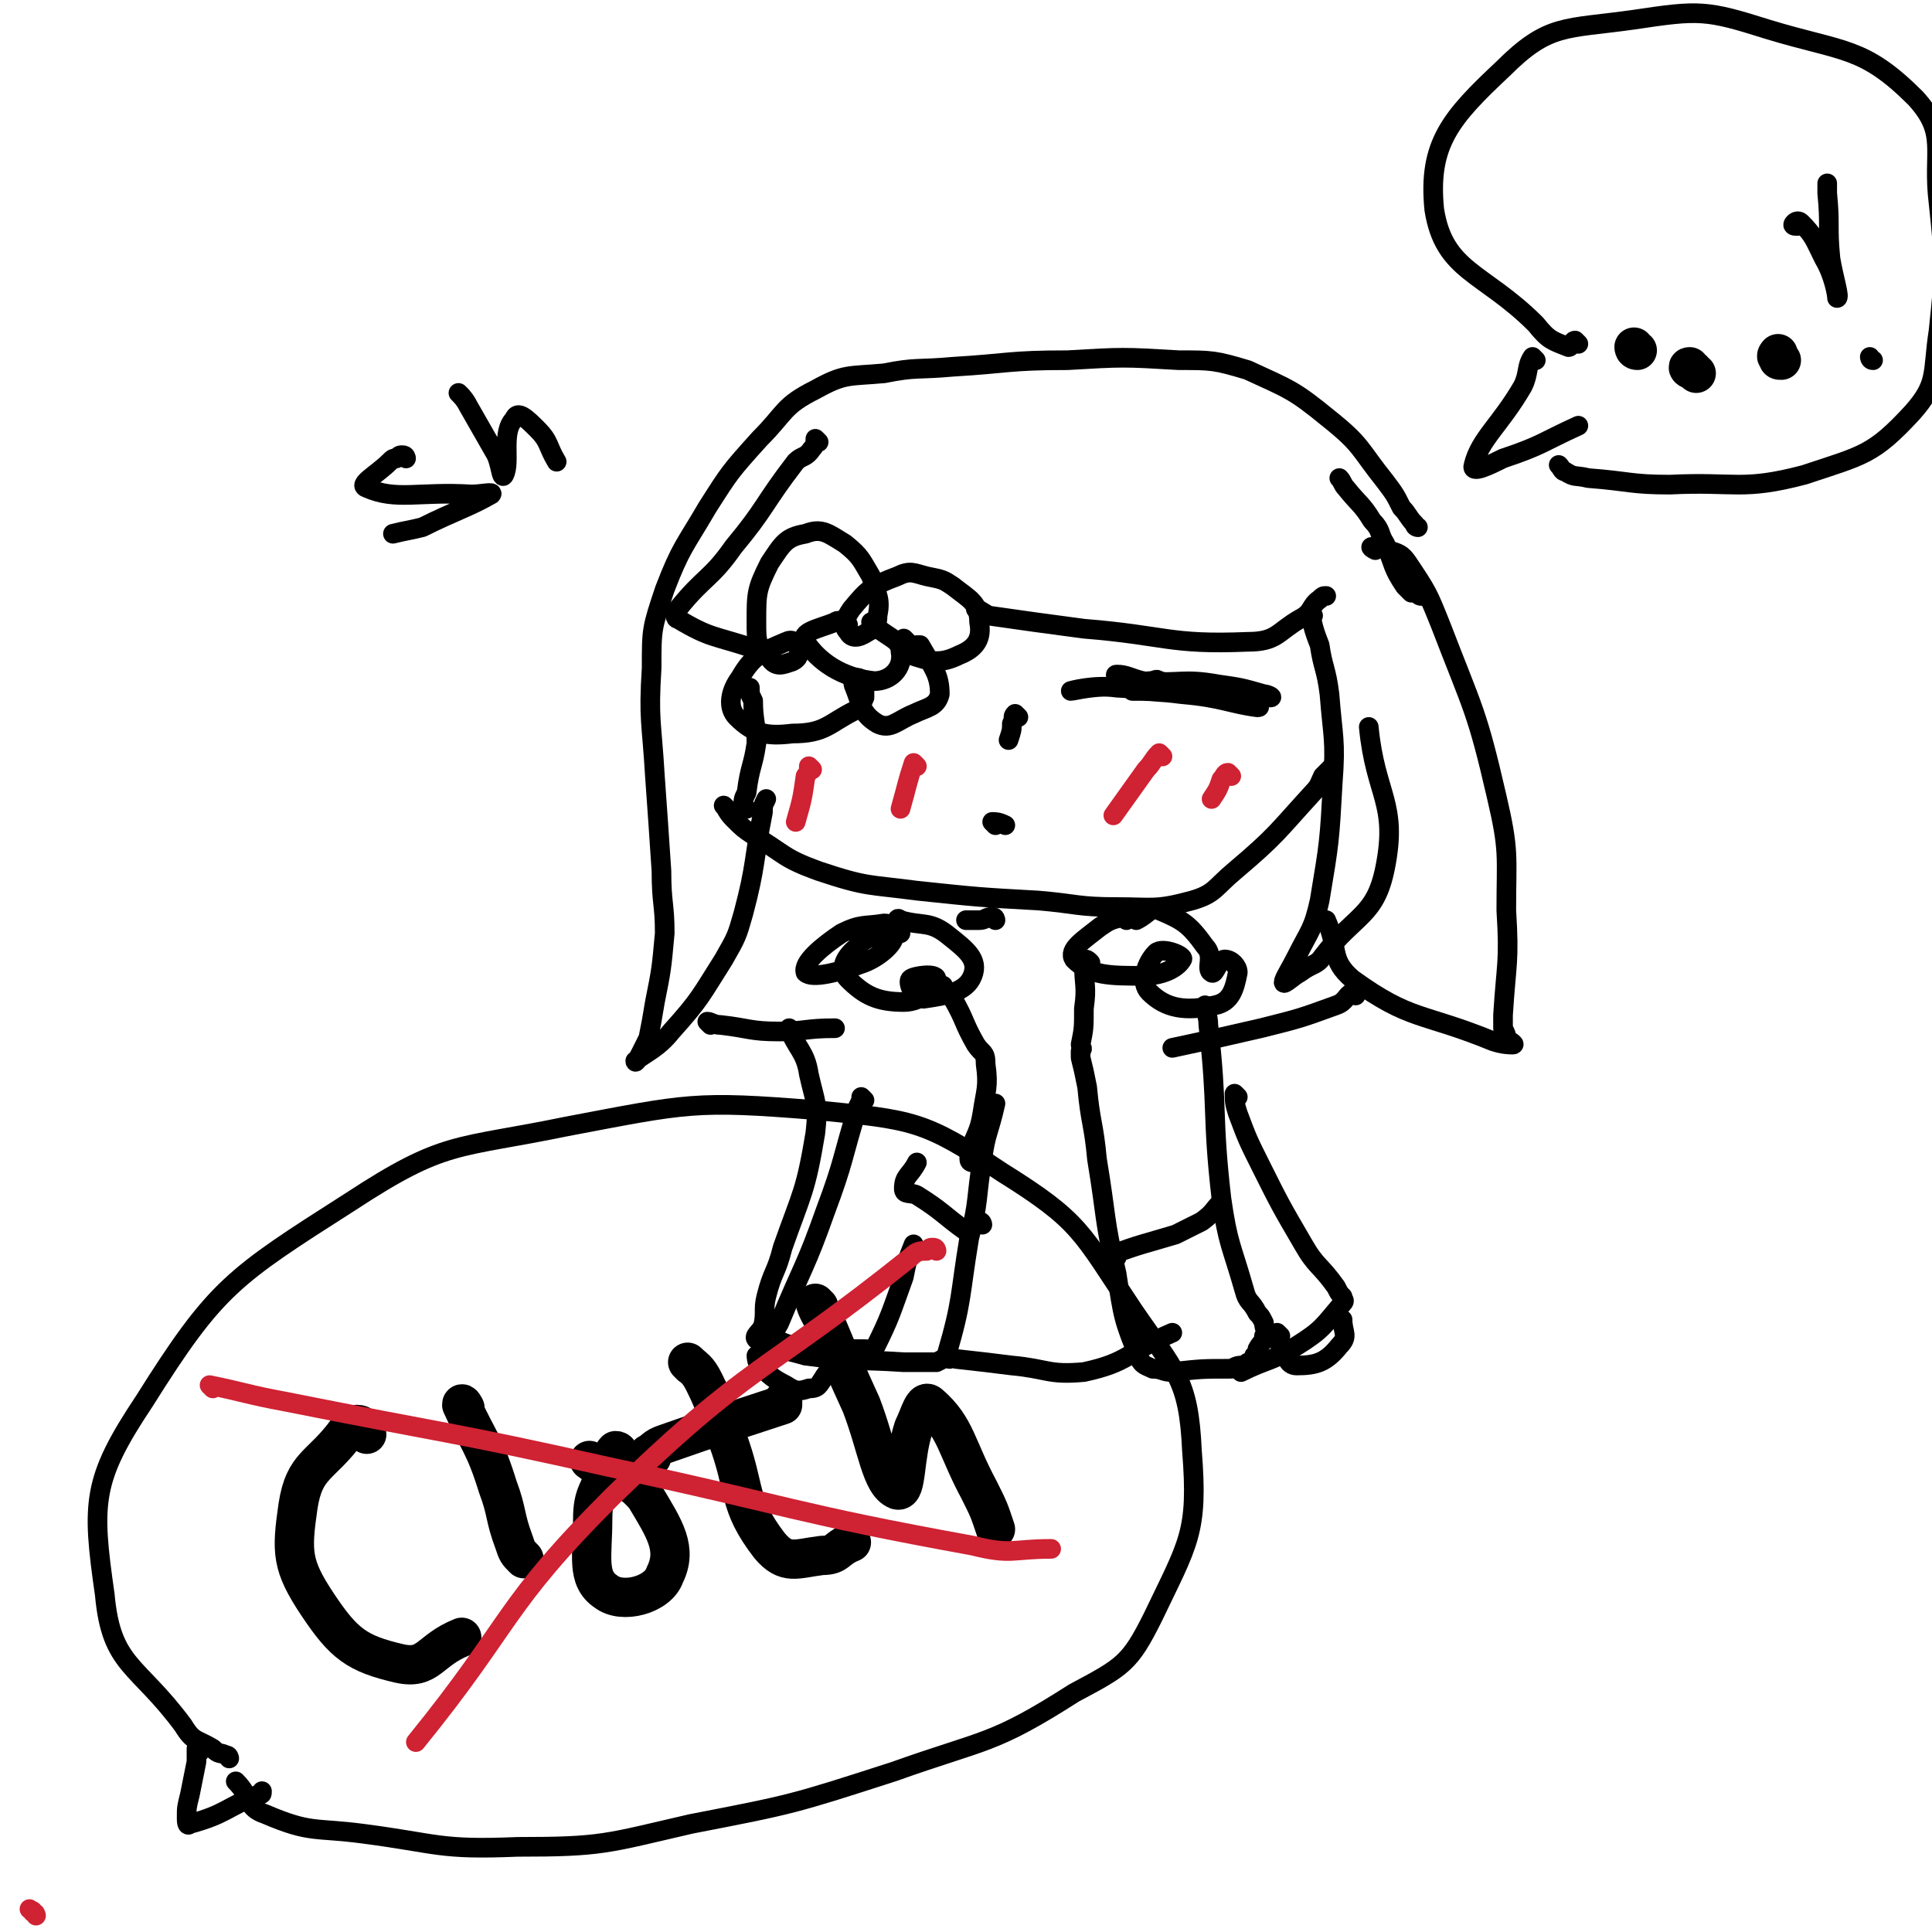 <svg viewBox='0 0 590 590' version='1.1' xmlns='http://www.w3.org/2000/svg' xmlns:xlink='http://www.w3.org/1999/xlink'><g fill='none' stroke='#000000' stroke-width='6' stroke-linecap='round' stroke-linejoin='round'><path d='M222,247c0,0 -1,-1 -1,-1 1,1 1,2 3,4 3,3 3,3 6,5 10,6 9,7 20,11 15,5 15,4 30,6 19,2 19,2 37,3 12,1 12,2 24,2 11,0 12,1 23,-2 7,-2 7,-4 13,-9 13,-11 13,-12 24,-24 2,-2 2,-3 3,-5 2,-2 2,-2 3,-3 '/><path d='M304,252c0,0 -1,-1 -1,-1 1,0 2,0 4,1 0,0 0,0 0,0 '/><path d='M311,219c0,0 -1,-1 -1,-1 -1,1 0,1 -1,3 0,2 0,2 -1,5 '/><path d='M342,207c0,0 -2,-1 -1,-1 3,0 4,1 8,2 11,1 12,-1 23,1 7,1 7,1 14,3 1,0 3,1 2,1 -21,-1 -23,-3 -46,-3 -7,-1 -14,1 -15,1 0,0 7,-2 14,-1 19,1 19,2 38,4 3,1 7,2 5,2 -8,-1 -11,-3 -23,-4 -8,-1 -11,-1 -15,-1 -1,0 2,0 4,0 12,1 18,1 25,2 2,0 -3,-1 -7,-2 -7,-1 -7,-2 -14,-3 -1,-1 -1,0 -3,0 '/><path d='M259,191c0,0 0,-1 -1,-1 -1,0 -2,-1 -3,0 -5,2 -11,3 -9,6 4,6 11,11 21,12 5,0 9,-4 8,-9 0,-4 -4,-4 -9,-9 '/><path d='M277,196c0,0 -1,-1 -1,-1 0,2 -1,5 2,5 6,2 9,3 15,0 5,-2 7,-5 6,-10 0,-6 -3,-7 -8,-11 -3,-2 -3,-2 -8,-3 -4,-1 -5,-2 -9,0 -8,3 -9,4 -14,10 -2,3 -3,5 -1,7 1,2 3,2 6,0 2,-1 3,-2 3,-5 1,-5 0,-6 -2,-12 -3,-5 -3,-6 -8,-10 -5,-3 -7,-5 -12,-3 -6,1 -7,3 -11,9 -4,8 -4,9 -4,18 0,6 0,7 4,11 2,3 4,2 7,1 2,-1 2,-2 2,-4 -1,-2 -2,-3 -4,-2 -7,3 -10,4 -14,11 -3,4 -4,9 -1,12 5,5 9,6 17,5 10,0 11,-3 19,-7 2,-1 2,-2 3,-4 0,-2 0,-2 0,-4 -1,-1 -1,-2 -2,-2 -1,1 -2,1 -1,3 2,5 2,8 7,11 4,2 6,-1 11,-3 4,-2 7,-2 8,-6 0,-6 -2,-8 -6,-15 0,0 -1,0 -1,0 '/><path d='M250,135c0,0 -1,-1 -1,-1 0,1 0,2 -1,3 -2,3 -3,2 -5,4 -10,13 -9,14 -19,26 -7,10 -9,9 -17,19 -1,1 -1,3 0,3 10,6 11,5 23,9 1,1 1,0 3,1 '/><path d='M299,187c0,0 -1,-1 -1,-1 1,0 2,1 4,2 14,2 14,2 29,4 25,2 26,5 50,4 9,0 9,-3 16,-7 4,-2 3,-4 6,-6 1,-1 1,-1 2,-1 '/><path d='M401,188c0,0 -1,-1 -1,-1 1,4 1,5 3,10 1,7 2,7 3,15 1,13 2,14 1,27 -1,18 -1,18 -4,36 -2,9 -3,9 -7,17 -2,4 -4,7 -4,8 0,1 3,-2 5,-3 4,-3 5,-2 7,-5 10,-13 16,-12 19,-27 4,-20 -3,-22 -5,-43 '/><path d='M420,168c0,0 -2,-1 -1,-1 1,0 3,0 5,1 3,1 4,1 6,4 6,9 6,9 10,19 10,26 11,26 17,52 4,17 3,18 3,35 1,16 0,16 -1,32 0,2 0,2 0,4 1,2 1,2 1,3 1,1 3,2 2,2 -1,0 -3,0 -6,-1 -22,-9 -25,-6 -43,-19 -7,-6 -4,-9 -8,-18 0,0 0,0 0,0 '/><path d='M434,182c0,0 -1,0 -1,-1 -1,0 -1,0 -2,0 -1,-1 -1,-1 -2,-2 -4,-6 -3,-6 -6,-13 -2,-3 -1,-4 -4,-7 -3,-5 -4,-5 -8,-10 -1,-1 -1,-2 -2,-3 '/><path d='M433,161c0,0 -1,0 -1,-1 -2,-2 -2,-3 -4,-5 -2,-4 -2,-4 -5,-8 -8,-10 -7,-11 -17,-19 -11,-9 -12,-9 -25,-15 -10,-3 -11,-3 -21,-3 -17,-1 -17,-1 -34,0 -18,0 -18,1 -35,2 -11,1 -11,0 -21,2 -11,1 -12,0 -21,5 -10,5 -9,7 -17,15 -9,10 -9,10 -16,21 -7,12 -8,12 -13,25 -4,12 -4,12 -4,24 -1,16 0,16 1,33 1,14 1,14 2,29 0,10 1,10 1,19 -1,11 -1,11 -3,21 -1,6 -1,6 -2,11 -1,2 -1,2 -2,4 -1,2 -2,4 -2,3 4,-3 7,-4 11,-9 9,-10 9,-11 16,-22 4,-7 4,-7 6,-14 4,-15 3,-16 6,-31 0,-2 0,-2 1,-4 '/><path d='M228,247c0,0 -1,0 -1,-1 0,-2 0,-2 1,-4 1,-8 2,-8 3,-15 0,-6 -1,-7 -1,-13 -1,-2 -1,-2 -1,-4 '/></g>
<g fill='none' stroke='#CF2233' stroke-width='6' stroke-linecap='round' stroke-linejoin='round'><path d='M355,231c0,0 -1,-1 -1,-1 -2,2 -2,3 -4,5 -5,7 -5,7 -10,14 '/><path d='M376,237c0,0 -1,-1 -1,-1 -1,0 -1,1 -2,2 -1,3 -1,3 -3,6 '/><path d='M248,235c0,0 -1,-1 -1,-1 0,1 0,2 -1,3 -1,7 -1,7 -3,14 '/><path d='M280,234c0,0 -1,-1 -1,-1 -2,6 -2,7 -4,14 '/><path d='M11,585c0,0 0,-1 -1,-1 0,-1 0,0 -1,-1 '/></g>
<g fill='none' stroke='#000000' stroke-width='6' stroke-linecap='round' stroke-linejoin='round'><path d='M275,285c0,0 0,-1 -1,-1 -2,-1 -2,-2 -4,-2 -6,1 -7,0 -13,3 -6,4 -12,9 -11,12 2,2 10,0 18,-3 5,-2 9,-6 9,-8 -1,-1 -8,-1 -11,3 -4,3 -6,7 -3,10 5,5 9,7 17,7 6,0 10,-5 10,-7 0,-2 -7,-1 -8,0 -1,1 1,6 4,6 7,-1 13,-2 15,-7 2,-5 -2,-8 -7,-12 -6,-5 -8,-3 -15,-5 -1,-1 -1,0 -1,0 '/><path d='M344,281c0,0 0,-1 -1,-1 -4,1 -4,1 -7,3 -5,4 -10,7 -8,10 5,5 11,5 21,5 7,0 11,-3 12,-5 1,-1 -6,-4 -8,-2 -3,3 -5,9 -2,12 5,5 11,6 20,4 5,-1 6,-5 7,-10 0,-2 -2,-4 -4,-4 -2,0 -3,5 -4,4 -2,-1 1,-5 -2,-8 -5,-7 -7,-8 -14,-11 -3,-1 -3,1 -7,3 '/><path d='M304,281c0,0 0,-1 -1,-1 -2,0 -2,1 -4,1 -2,0 -2,0 -4,0 '/><path d='M242,315c0,0 -1,-1 -1,-1 2,6 5,7 6,14 2,9 3,9 2,18 -3,18 -4,18 -10,35 -2,8 -3,7 -5,15 -1,4 0,5 -1,9 -1,2 -3,3 -2,4 6,3 8,3 15,5 15,2 15,1 30,2 5,0 5,0 10,0 2,-1 2,-1 3,-2 5,-17 4,-18 7,-36 3,-11 2,-12 4,-24 1,-8 2,-8 4,-17 '/><path d='M369,308c0,0 -1,-1 -1,-1 0,2 1,3 1,6 3,26 1,27 4,53 2,14 3,14 7,28 1,4 2,3 4,7 1,1 1,1 2,3 0,2 1,2 0,4 0,2 -1,2 -2,4 0,1 0,1 -1,2 0,1 0,1 -1,2 -1,0 -1,0 -2,1 -2,0 -2,0 -4,1 -9,0 -9,0 -18,1 -3,0 -3,-1 -6,-1 -2,-1 -3,-1 -4,-3 -5,-12 -5,-13 -7,-26 -4,-17 -3,-17 -6,-35 -1,-11 -2,-11 -3,-22 -1,-5 -1,-5 -2,-9 0,-1 0,-1 0,-2 1,-1 0,-1 0,-2 1,-5 1,-5 1,-11 1,-7 0,-7 0,-14 0,0 0,-1 0,-1 1,0 1,0 2,1 '/><path d='M297,355c0,0 -1,0 -1,-1 0,-1 0,-1 0,-2 2,-6 3,-6 4,-12 1,-7 2,-8 1,-15 0,-4 -1,-3 -3,-6 -4,-7 -3,-7 -7,-14 -2,-2 -2,-2 -3,-4 0,0 0,0 0,0 '/><path d='M290,415c0,0 -1,-1 -1,-1 1,0 1,0 3,1 9,1 9,1 17,2 11,1 11,3 22,2 14,-3 13,-6 27,-12 '/><path d='M264,336c0,0 -1,-1 -1,-1 0,1 0,1 -1,3 -5,16 -4,16 -10,32 -6,17 -7,17 -14,34 -1,2 -3,4 -1,5 6,3 8,2 17,3 5,0 5,0 10,0 2,0 3,1 3,0 5,-10 5,-11 9,-22 1,-5 1,-5 3,-10 '/><path d='M378,335c0,0 -1,-1 -1,-1 0,2 0,3 1,6 3,8 3,8 7,16 6,12 6,12 13,24 4,7 5,6 10,13 1,2 1,2 2,3 0,1 1,1 0,2 -6,7 -6,8 -14,13 -8,5 -9,4 -17,8 0,0 0,0 0,0 '/><path d='M391,408c0,0 -1,-1 -1,-1 0,1 0,2 1,4 2,3 2,6 5,6 6,0 9,-1 13,-6 3,-3 1,-4 1,-8 '/><path d='M232,415c0,0 -1,-1 -1,-1 0,0 0,2 1,3 3,3 4,4 8,6 3,2 4,2 7,1 3,0 3,-1 5,-4 3,-4 3,-4 6,-8 '/><path d='M300,374c0,0 0,-1 -1,-1 -1,0 -1,1 -2,2 -1,0 -1,1 -2,1 -7,-5 -7,-6 -15,-11 -2,-1 -4,0 -4,-2 0,-4 2,-4 4,-8 '/><path d='M341,384c0,0 -2,-1 -1,-1 8,-3 9,-3 19,-6 4,-2 4,-2 8,-4 4,-3 3,-3 6,-6 '/><path d='M61,535c0,0 0,-2 -1,-1 0,1 0,2 0,4 -1,5 -1,5 -2,10 -1,4 -1,4 -1,7 0,1 0,3 1,2 11,-3 11,-5 21,-9 1,0 1,0 1,-1 '/><path d='M70,537c0,0 0,-1 -1,-1 -2,-1 -2,0 -4,-2 -5,-3 -6,-2 -9,-7 -14,-19 -22,-18 -24,-40 -4,-28 -4,-35 12,-59 22,-35 27,-38 63,-61 29,-19 32,-16 66,-23 37,-7 39,-8 76,-5 30,3 33,3 57,19 24,15 24,18 40,42 13,19 17,21 18,43 2,25 -1,28 -12,51 -7,14 -9,15 -24,23 -25,16 -27,14 -55,24 -31,10 -31,10 -62,16 -26,6 -27,7 -53,7 -24,1 -24,-1 -47,-4 -15,-2 -16,0 -30,-6 -6,-2 -4,-5 -9,-10 '/></g>
<g fill='none' stroke='#000000' stroke-width='12' stroke-linecap='round' stroke-linejoin='round'><path d='M112,438c0,0 0,-1 -1,-1 -1,-1 0,-2 -2,-2 -1,0 -2,1 -3,2 -8,11 -13,10 -15,23 -2,14 -2,18 6,30 8,12 12,15 25,18 9,2 9,-4 19,-8 '/><path d='M142,430c0,0 -1,-2 -1,-1 5,11 7,12 11,25 3,8 2,9 5,17 1,3 1,3 3,5 '/><path d='M189,444c0,0 0,-1 -1,-1 -1,1 -1,2 -2,4 -3,9 -5,9 -5,17 0,11 -2,18 4,22 5,4 16,1 18,-5 4,-8 0,-14 -6,-24 -6,-7 -9,-5 -17,-11 '/><path d='M211,417c0,0 -1,-1 -1,-1 2,2 3,2 5,6 4,8 3,8 7,17 6,16 3,20 13,33 5,6 8,4 16,3 5,0 4,-2 9,-4 '/><path d='M199,445c0,0 -1,-1 -1,-1 2,-1 2,-2 5,-3 17,-6 18,-6 36,-12 0,0 0,0 0,-1 '/><path d='M250,399c0,0 -1,-1 -1,-1 1,3 2,4 4,8 5,12 5,12 10,23 5,13 6,24 11,26 3,1 2,-10 5,-19 2,-4 3,-9 5,-7 8,7 8,13 15,26 3,6 3,6 5,12 '/></g>
<g fill='none' stroke='#CF2233' stroke-width='6' stroke-linecap='round' stroke-linejoin='round'><path d='M65,424c0,0 -1,-1 -1,-1 10,2 12,3 23,5 50,10 50,9 99,20 56,12 56,14 111,24 12,3 12,1 24,1 '/><path d='M286,382c0,0 0,-1 -1,-1 -1,0 -1,0 -2,1 -2,0 -3,0 -5,2 -45,36 -49,32 -91,73 -34,34 -30,38 -60,75 '/></g>
<g fill='none' stroke='#000000' stroke-width='6' stroke-linecap='round' stroke-linejoin='round'><path d='M469,110c0,0 -1,-1 -1,-1 -2,3 -1,5 -3,9 -7,12 -13,16 -15,24 -1,3 5,0 9,-2 12,-4 12,-5 23,-10 '/><path d='M482,105c0,0 -1,-1 -1,-1 -1,0 -1,2 -2,2 -5,-2 -6,-2 -10,-7 -16,-16 -28,-16 -31,-35 -2,-20 5,-28 21,-43 14,-14 19,-12 40,-15 20,-3 22,-3 41,3 23,7 29,5 45,21 10,11 5,16 7,32 2,19 2,20 0,39 -2,13 0,16 -8,25 -12,13 -15,13 -33,19 -19,5 -21,2 -41,3 -12,0 -12,-1 -25,-2 -4,-1 -4,0 -7,-2 -1,0 -1,-1 -2,-2 '/></g>
<g fill='none' stroke='#000000' stroke-width='12' stroke-linecap='round' stroke-linejoin='round'><path d='M500,107c-1,0 -1,-1 -1,-1 '/><path d='M517,113c-1,0 -2,-1 -1,-1 0,1 1,1 2,2 '/><path d='M544,110c-1,0 -1,0 -1,-1 -1,0 0,-1 0,-1 '/></g>
<g fill='none' stroke='#000000' stroke-width='6' stroke-linecap='round' stroke-linejoin='round'><path d='M549,69c-1,0 -2,0 -1,-1 0,0 1,-1 2,0 4,4 4,5 7,11 3,5 4,11 4,12 1,0 -1,-6 -2,-12 -1,-10 0,-10 -1,-20 0,-2 0,-2 0,-3 '/><path d='M572,110c-1,0 -1,-1 -1,-1 '/><path d='M217,313c0,0 -1,-1 -1,-1 1,0 2,1 4,1 9,1 9,2 18,2 8,0 8,-1 17,-1 '/><path d='M414,304c0,0 -1,-1 -1,-1 -2,1 -2,3 -5,4 -11,4 -11,4 -23,7 -13,3 -13,3 -27,6 '/><path d='M124,140c0,0 0,-1 -1,-1 -1,0 -1,0 -2,1 -1,0 -1,0 -2,1 -4,4 -10,7 -7,8 9,4 16,1 32,2 3,0 7,-1 6,0 -7,4 -11,5 -21,10 -4,1 -5,1 -9,2 '/><path d='M141,121c0,0 -1,-1 -1,-1 1,1 2,2 3,4 4,7 4,7 8,14 2,3 2,9 3,7 2,-4 -1,-13 3,-17 1,-3 4,0 7,3 4,4 3,5 6,10 '/></g>
</svg>